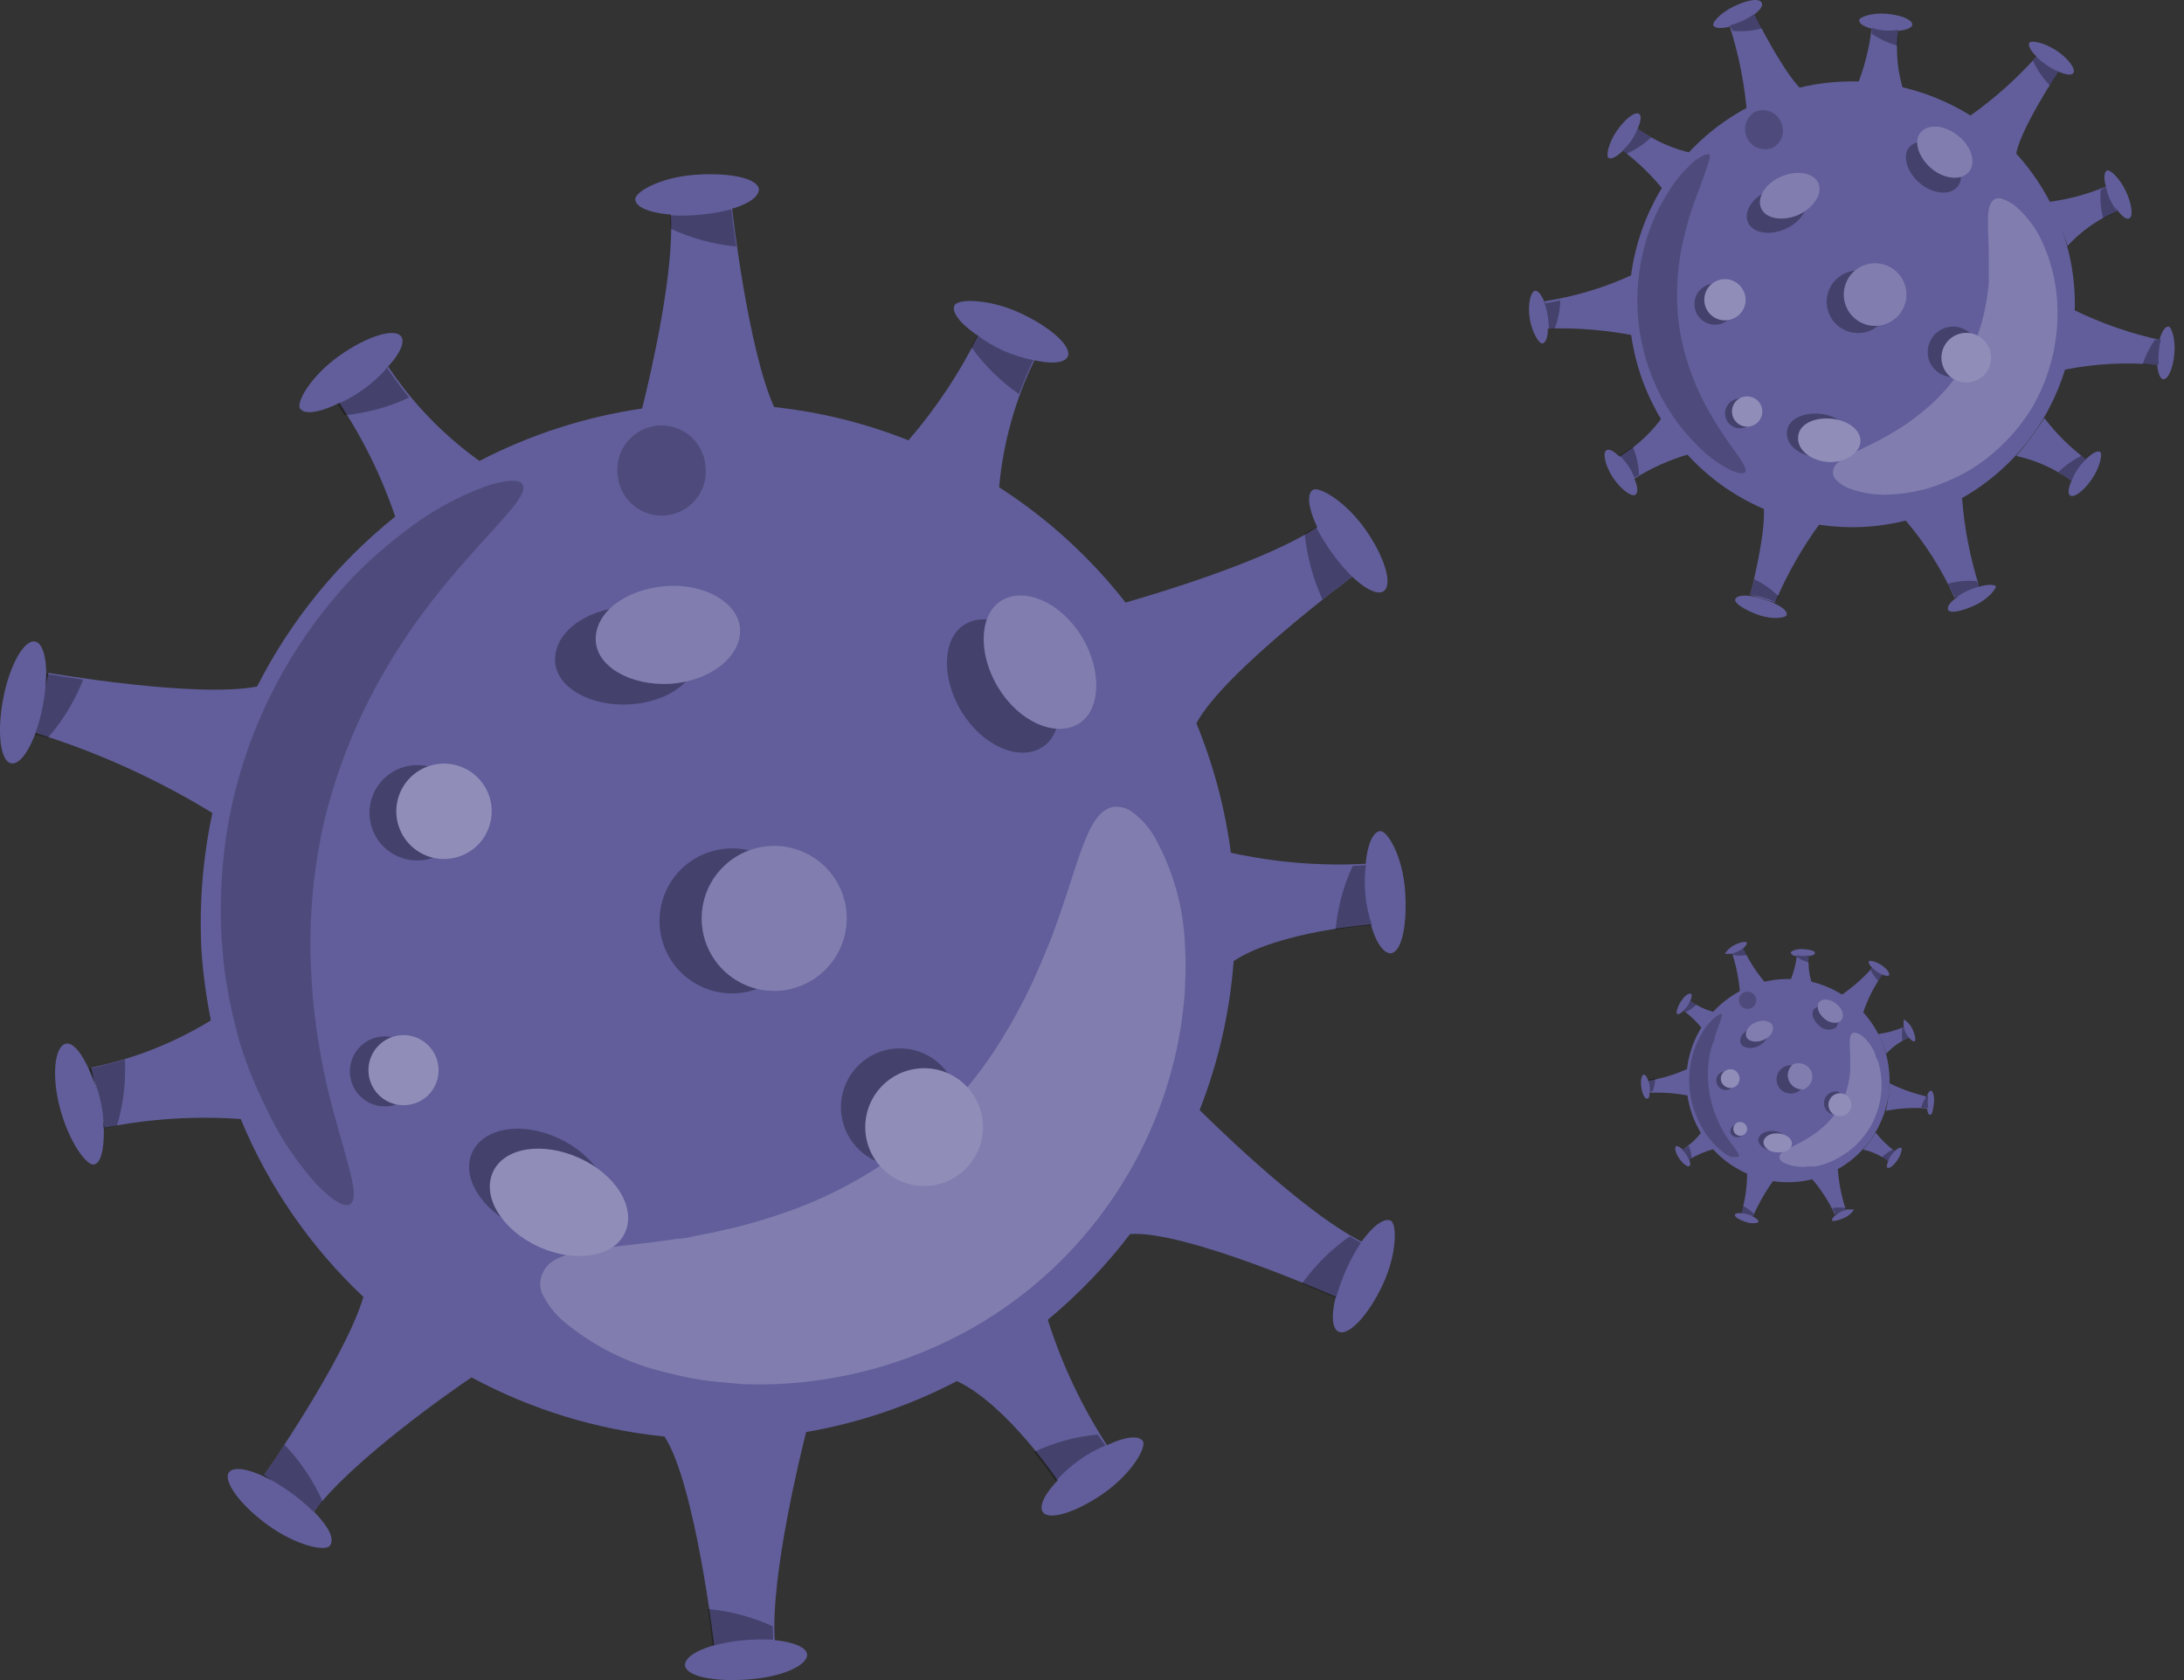 <svg width="65" height="50" viewBox="0 0 65 50" fill="none" xmlns="http://www.w3.org/2000/svg">
<rect x="0" y="0" width="65" height="50" fill="#333333" stroke="none"/>
<path d="M58.254 14.9C61.482 13.168 62.694 9.148 60.962 5.92C59.23 2.693 55.21 1.481 51.982 3.213C48.755 4.945 47.543 8.965 49.275 12.192C51.007 15.42 55.027 16.632 58.254 14.9Z" fill="#615E9B"/>
<g opacity="0.2">
<path d="M54.557 14.029C54.557 13.681 55.229 13.482 56.035 13.045L56.346 12.868L56.664 12.668C56.888 12.519 57.103 12.356 57.307 12.18C57.758 11.804 58.145 11.357 58.453 10.857C58.744 10.345 58.954 9.792 59.074 9.215C59.127 8.951 59.166 8.685 59.192 8.417C59.192 8.291 59.192 8.166 59.192 8.047C59.192 7.929 59.192 7.803 59.192 7.692C59.192 6.783 59.067 6.118 59.355 5.933C59.396 5.912 59.442 5.901 59.488 5.901C59.534 5.901 59.58 5.912 59.621 5.933C59.756 5.979 59.881 6.049 59.991 6.14C60.361 6.462 60.65 6.867 60.834 7.323C60.9 7.472 60.957 7.625 61.004 7.781C61.057 7.949 61.101 8.119 61.137 8.291C61.212 8.678 61.244 9.073 61.233 9.467C61.209 10.394 60.955 11.302 60.493 12.106C60.242 12.52 59.939 12.9 59.592 13.238C59.275 13.545 58.922 13.813 58.542 14.036C58.198 14.228 57.836 14.386 57.462 14.509C57.292 14.561 57.119 14.603 56.945 14.635C56.786 14.667 56.626 14.689 56.464 14.701C55.977 14.76 55.483 14.701 55.022 14.531C54.89 14.479 54.77 14.401 54.667 14.302C54.628 14.269 54.597 14.227 54.577 14.179C54.558 14.132 54.551 14.08 54.557 14.029Z" fill="white"/>
</g>
<path d="M61.705 2.177C61.624 2.288 61.269 2.177 60.907 1.933C60.794 1.855 60.69 1.766 60.596 1.667C60.426 1.497 60.345 1.341 60.404 1.267C60.463 1.194 60.84 1.267 61.202 1.504C61.565 1.741 61.786 2.059 61.705 2.177Z" fill="#615E9B"/>
<path d="M58.578 3.486C59.323 2.964 60.005 2.359 60.611 1.682L61.255 2.14C61.255 2.14 60.057 3.944 59.998 4.646C59.553 4.226 59.079 3.838 58.578 3.486Z" fill="#615E9B"/>
<g opacity="0.3">
<path d="M60.611 1.696C60.805 1.875 61.024 2.025 61.261 2.14L61.003 2.539C60.795 2.322 60.625 2.072 60.5 1.8L60.611 1.696Z" fill="black"/>
</g>
<path d="M56.914 0.728C56.914 0.868 56.545 0.957 56.101 0.92C55.966 0.915 55.832 0.892 55.702 0.853C55.473 0.794 55.325 0.698 55.332 0.602C55.34 0.506 55.709 0.373 56.146 0.41C56.582 0.447 56.914 0.587 56.914 0.728Z" fill="#615E9B"/>
<path d="M55.26 2.576C55.485 2.022 55.634 1.44 55.703 0.846L56.487 0.92C56.413 1.532 56.474 2.153 56.664 2.739C56.202 2.647 55.732 2.592 55.26 2.576Z" fill="#615E9B"/>
<g opacity="0.3">
<path d="M55.703 0.831C55.956 0.911 56.224 0.931 56.487 0.89C56.487 1.031 56.487 1.193 56.487 1.363C56.211 1.288 55.948 1.168 55.711 1.008L55.703 0.831Z" fill="black"/>
</g>
<path d="M52.435 0.092C52.502 0.218 52.221 0.476 51.829 0.661C51.704 0.717 51.576 0.764 51.444 0.802C51.215 0.853 51.038 0.846 50.993 0.757C50.949 0.669 51.208 0.38 51.607 0.188C52.006 -0.004 52.376 -0.071 52.435 0.092Z" fill="#615E9B"/>
<path d="M51.999 3.426C51.927 2.514 51.749 1.613 51.467 0.742L52.206 0.417C52.206 0.417 53.167 2.369 53.744 2.776C53.146 2.946 52.562 3.163 51.999 3.426Z" fill="#615E9B"/>
<g opacity="0.3">
<path d="M51.475 0.757C51.739 0.687 51.989 0.572 52.214 0.417C52.281 0.55 52.354 0.698 52.436 0.846C52.154 0.92 51.861 0.945 51.571 0.92L51.475 0.757Z" fill="black"/>
</g>
<path d="M48.782 3.389C48.9 3.471 48.782 3.826 48.538 4.188C48.463 4.303 48.376 4.409 48.279 4.506C48.109 4.668 47.954 4.75 47.872 4.698C47.791 4.646 47.872 4.254 48.116 3.899C48.36 3.545 48.656 3.308 48.782 3.389Z" fill="#615E9B"/>
<path d="M49.558 5.718C49.189 5.247 48.759 4.827 48.279 4.469L48.738 3.826C49.233 4.188 49.8 4.44 50.401 4.565C50.09 4.927 49.808 5.312 49.558 5.718Z" fill="#615E9B"/>
<g opacity="0.3">
<path d="M48.295 4.476C48.492 4.297 48.644 4.074 48.739 3.826C48.867 3.921 49 4.01 49.138 4.092C48.922 4.297 48.672 4.462 48.398 4.58L48.295 4.476Z" fill="black"/>
</g>
<path d="M45.691 8.653C45.831 8.653 46.002 8.964 46.068 9.393C46.078 9.528 46.078 9.664 46.068 9.799C46.068 10.036 46.002 10.206 45.905 10.221C45.809 10.236 45.595 9.903 45.528 9.482C45.462 9.06 45.551 8.676 45.691 8.653Z" fill="#615E9B"/>
<path d="M48.782 10.014C47.885 9.828 46.969 9.748 46.054 9.777L45.973 8.964C46.902 8.821 47.806 8.545 48.657 8.143C48.652 8.769 48.694 9.394 48.782 10.014Z" fill="#615E9B"/>
<g opacity="0.3">
<path d="M46.098 9.77C46.093 9.519 46.05 9.27 45.973 9.031L46.438 8.942C46.43 9.233 46.373 9.52 46.268 9.792L46.098 9.77Z" fill="black"/>
</g>
<path d="M47.815 13.4C47.933 13.319 48.221 13.555 48.465 13.925C48.542 14.039 48.607 14.16 48.658 14.287C48.746 14.502 48.761 14.679 48.658 14.731C48.554 14.783 48.244 14.576 48 14.206C47.756 13.836 47.696 13.444 47.815 13.4Z" fill="#615E9B"/>
<path d="M50.26 13.518C49.681 13.687 49.129 13.936 48.619 14.258L48.197 13.592C48.725 13.275 49.178 12.849 49.528 12.343C49.743 12.752 49.987 13.145 50.26 13.518Z" fill="#615E9B"/>
<g opacity="0.3">
<path d="M48.641 14.213C48.547 13.966 48.398 13.744 48.205 13.563L48.597 13.297C48.709 13.564 48.772 13.85 48.782 14.139L48.641 14.213Z" fill="black"/>
</g>
<path d="M51.644 17.836C51.688 17.696 52.058 17.681 52.479 17.836C52.613 17.869 52.742 17.919 52.864 17.984C53.078 18.088 53.204 18.213 53.174 18.302C53.145 18.391 52.76 18.45 52.339 18.302C51.917 18.154 51.607 17.947 51.644 17.836Z" fill="#615E9B"/>
<path d="M54.18 15.559C53.638 16.295 53.184 17.091 52.827 17.932L52.088 17.703C52.088 17.703 52.642 15.611 52.465 14.923C53.02 15.178 53.593 15.39 54.18 15.559Z" fill="#615E9B"/>
<g opacity="0.3">
<path d="M52.833 17.918C52.598 17.811 52.349 17.738 52.094 17.703C52.131 17.563 52.168 17.4 52.205 17.237C52.479 17.366 52.729 17.541 52.944 17.755L52.833 17.918Z" fill="black"/>
</g>
<g opacity="0.3">
<path d="M53.122 6.82C52.649 7.027 52.154 6.931 52.02 6.613C51.888 6.295 52.154 5.873 52.627 5.674C53.1 5.474 53.595 5.563 53.728 5.881C53.861 6.199 53.595 6.62 53.122 6.82Z" fill="black"/>
</g>
<path d="M53.515 6.398C53.042 6.598 52.546 6.509 52.413 6.191C52.28 5.874 52.546 5.452 53.019 5.252C53.493 5.053 53.988 5.142 54.121 5.46C54.254 5.777 53.958 6.199 53.515 6.398Z" fill="#615E9B"/>
<g opacity="0.2">
<path d="M53.515 6.398C53.042 6.598 52.546 6.509 52.413 6.191C52.28 5.874 52.546 5.452 53.019 5.252C53.493 5.053 53.988 5.142 54.121 5.46C54.254 5.777 53.958 6.199 53.515 6.398Z" fill="white"/>
</g>
<g opacity="0.3">
<path d="M57.936 4.484C58.335 4.809 58.483 5.282 58.261 5.556C58.039 5.829 57.522 5.777 57.145 5.459C56.768 5.142 56.598 4.654 56.819 4.387C57.041 4.121 57.529 4.166 57.936 4.484Z" fill="black"/>
</g>
<path d="M58.276 4.04C58.675 4.358 58.823 4.838 58.601 5.112C58.379 5.385 57.862 5.334 57.485 5.016C57.108 4.698 56.938 4.21 57.159 3.944C57.381 3.678 57.869 3.715 58.276 4.04Z" fill="#615E9B"/>
<g opacity="0.2">
<path d="M58.276 4.04C58.675 4.358 58.823 4.838 58.601 5.112C58.379 5.385 57.862 5.334 57.485 5.016C57.108 4.698 56.938 4.21 57.159 3.944C57.381 3.678 57.869 3.715 58.276 4.04Z" fill="white"/>
</g>
<g opacity="0.3">
<path d="M51.282 9.615C51.208 9.646 51.128 9.663 51.047 9.664C50.967 9.665 50.886 9.649 50.812 9.619C50.737 9.589 50.669 9.544 50.611 9.488C50.553 9.431 50.508 9.364 50.476 9.289C50.429 9.178 50.416 9.054 50.439 8.935C50.461 8.816 50.519 8.706 50.604 8.62C50.689 8.533 50.798 8.474 50.916 8.449C51.035 8.425 51.159 8.436 51.271 8.481C51.384 8.527 51.48 8.604 51.548 8.704C51.617 8.805 51.654 8.923 51.655 9.044C51.656 9.165 51.621 9.284 51.555 9.386C51.489 9.487 51.394 9.567 51.282 9.615Z" fill="black"/>
</g>
<path d="M51.584 9.481C51.473 9.531 51.349 9.546 51.229 9.524C51.109 9.503 50.998 9.447 50.91 9.362C50.823 9.278 50.762 9.169 50.736 9.05C50.711 8.931 50.721 8.806 50.766 8.693C50.811 8.58 50.889 8.483 50.99 8.414C51.09 8.345 51.209 8.308 51.331 8.307C51.453 8.305 51.572 8.341 51.674 8.408C51.776 8.475 51.855 8.571 51.902 8.683C51.934 8.756 51.951 8.835 51.952 8.915C51.953 8.995 51.939 9.074 51.909 9.148C51.88 9.222 51.836 9.29 51.78 9.347C51.724 9.404 51.658 9.45 51.584 9.481Z" fill="#615E9B"/>
<g opacity="0.3">
<path d="M51.584 9.481C51.473 9.531 51.349 9.546 51.229 9.524C51.109 9.503 50.998 9.447 50.91 9.362C50.823 9.278 50.762 9.169 50.736 9.05C50.711 8.931 50.721 8.806 50.766 8.693C50.811 8.58 50.889 8.483 50.99 8.414C51.09 8.345 51.209 8.308 51.331 8.307C51.453 8.305 51.572 8.341 51.674 8.408C51.776 8.475 51.855 8.571 51.902 8.683C51.934 8.756 51.951 8.835 51.952 8.915C51.953 8.995 51.939 9.074 51.909 9.148C51.88 9.222 51.836 9.29 51.78 9.347C51.724 9.404 51.658 9.45 51.584 9.481Z" fill="white"/>
</g>
<g opacity="0.3">
<path d="M57.883 11.182C57.788 11.151 57.7 11.102 57.625 11.036C57.55 10.971 57.489 10.891 57.445 10.801C57.402 10.711 57.377 10.614 57.372 10.514C57.367 10.414 57.383 10.315 57.417 10.221C57.484 10.033 57.623 9.879 57.803 9.793C57.983 9.707 58.19 9.696 58.379 9.763C58.567 9.829 58.721 9.968 58.807 10.148C58.893 10.328 58.904 10.536 58.837 10.724C58.806 10.817 58.756 10.903 58.69 10.977C58.625 11.051 58.545 11.111 58.457 11.154C58.368 11.197 58.271 11.221 58.173 11.226C58.074 11.231 57.976 11.216 57.883 11.182Z" fill="black"/>
</g>
<path d="M58.261 11.337C58.125 11.286 58.007 11.197 57.922 11.079C57.837 10.962 57.788 10.822 57.782 10.677C57.776 10.532 57.812 10.388 57.887 10.264C57.962 10.14 58.071 10.04 58.202 9.978C58.333 9.915 58.48 9.893 58.623 9.913C58.767 9.933 58.901 9.995 59.01 10.091C59.119 10.187 59.197 10.313 59.235 10.453C59.272 10.593 59.268 10.741 59.222 10.879C59.191 10.973 59.14 11.06 59.075 11.135C59.009 11.209 58.929 11.27 58.839 11.312C58.749 11.355 58.652 11.38 58.552 11.384C58.453 11.388 58.354 11.372 58.261 11.337Z" fill="#615E9B"/>
<g opacity="0.3">
<path d="M58.261 11.337C58.125 11.286 58.007 11.197 57.922 11.079C57.837 10.962 57.788 10.822 57.782 10.677C57.776 10.532 57.812 10.388 57.887 10.264C57.962 10.14 58.071 10.04 58.202 9.978C58.333 9.915 58.48 9.893 58.623 9.913C58.767 9.933 58.901 9.995 59.01 10.091C59.119 10.187 59.197 10.313 59.235 10.453C59.272 10.593 59.268 10.741 59.222 10.879C59.191 10.973 59.14 11.06 59.075 11.135C59.009 11.209 58.929 11.27 58.839 11.312C58.749 11.355 58.652 11.38 58.552 11.384C58.453 11.388 58.354 11.372 58.261 11.337Z" fill="white"/>
</g>
<g opacity="0.3">
<path d="M51.955 12.713C51.874 12.746 51.785 12.755 51.699 12.739C51.613 12.722 51.534 12.68 51.471 12.619C51.409 12.557 51.367 12.479 51.349 12.393C51.331 12.307 51.339 12.218 51.372 12.137C51.405 12.056 51.461 11.986 51.534 11.937C51.606 11.887 51.691 11.861 51.779 11.86C51.867 11.859 51.952 11.884 52.026 11.932C52.099 11.979 52.157 12.048 52.191 12.128C52.214 12.182 52.226 12.24 52.227 12.299C52.228 12.357 52.217 12.415 52.195 12.47C52.173 12.524 52.14 12.573 52.099 12.615C52.058 12.657 52.009 12.69 51.955 12.713Z" fill="black"/>
</g>
<path d="M52.176 12.661C52.094 12.696 52.004 12.706 51.916 12.69C51.828 12.674 51.747 12.632 51.683 12.569C51.619 12.507 51.575 12.427 51.557 12.34C51.538 12.253 51.546 12.162 51.579 12.079C51.612 11.996 51.669 11.925 51.743 11.874C51.816 11.824 51.903 11.796 51.993 11.795C52.082 11.794 52.169 11.82 52.244 11.869C52.319 11.917 52.378 11.987 52.413 12.069C52.459 12.179 52.461 12.303 52.417 12.414C52.372 12.525 52.286 12.614 52.176 12.661Z" fill="#615E9B"/>
<g opacity="0.3">
<path d="M52.176 12.661C52.094 12.696 52.004 12.706 51.916 12.69C51.828 12.674 51.747 12.632 51.683 12.569C51.619 12.507 51.575 12.427 51.557 12.34C51.538 12.253 51.546 12.162 51.579 12.079C51.612 11.996 51.669 11.925 51.743 11.874C51.816 11.824 51.903 11.796 51.993 11.795C52.082 11.794 52.169 11.82 52.244 11.869C52.319 11.917 52.378 11.987 52.413 12.069C52.459 12.179 52.461 12.303 52.417 12.414C52.372 12.525 52.286 12.614 52.176 12.661Z" fill="white"/>
</g>
<path d="M57.979 18.147C57.92 18.014 58.186 17.762 58.578 17.585C58.7 17.524 58.829 17.477 58.962 17.444C59.184 17.385 59.361 17.4 59.398 17.444C59.435 17.489 59.191 17.821 58.792 18.006C58.393 18.191 58.038 18.272 57.979 18.147Z" fill="#615E9B"/>
<path d="M58.394 14.82C58.462 15.722 58.636 16.612 58.911 17.474L58.172 17.792C57.793 16.949 57.295 16.165 56.693 15.463C57.275 15.291 57.844 15.076 58.394 14.82Z" fill="#615E9B"/>
<g opacity="0.3">
<path d="M58.926 17.452C58.662 17.522 58.412 17.637 58.187 17.792C58.128 17.659 58.047 17.511 57.973 17.37C58.252 17.296 58.542 17.271 58.83 17.296L58.926 17.452Z" fill="black"/>
</g>
<path d="M61.611 14.746C61.493 14.664 61.611 14.309 61.847 13.955C61.92 13.841 62.007 13.736 62.106 13.644C62.276 13.482 62.431 13.4 62.505 13.452C62.579 13.504 62.505 13.888 62.269 14.243C62.032 14.598 61.729 14.827 61.611 14.746Z" fill="#615E9B"/>
<path d="M60.841 12.439C61.2 12.909 61.623 13.328 62.098 13.681L61.647 14.309C61.158 13.95 60.599 13.698 60.006 13.57C60.313 13.216 60.593 12.837 60.841 12.439Z" fill="#615E9B"/>
<g opacity="0.3">
<path d="M62.09 13.666C61.898 13.845 61.748 14.065 61.654 14.309L61.262 14.051C61.464 13.853 61.696 13.688 61.949 13.563L62.09 13.666Z" fill="black"/>
</g>
<path d="M64.389 11.286C64.249 11.286 64.167 10.909 64.204 10.48C64.219 10.345 64.244 10.211 64.278 10.08C64.345 9.859 64.441 9.711 64.537 9.718C64.633 9.726 64.751 10.095 64.714 10.524C64.677 10.953 64.529 11.293 64.389 11.286Z" fill="#615E9B"/>
<path d="M61.735 9.23C62.547 9.626 63.403 9.923 64.285 10.117L64.204 10.857C63.278 10.772 62.344 10.821 61.432 11.005C61.576 10.421 61.678 9.828 61.735 9.23Z" fill="#615E9B"/>
<g opacity="0.3">
<path d="M64.309 10.11C64.251 10.352 64.228 10.601 64.243 10.85H63.77C63.851 10.584 63.976 10.335 64.139 10.11H64.309Z" fill="black"/>
</g>
<path d="M63.369 6.502C63.243 6.561 62.992 6.288 62.807 5.896C62.747 5.776 62.7 5.649 62.667 5.519C62.608 5.289 62.623 5.119 62.704 5.075C62.785 5.031 63.081 5.289 63.266 5.681C63.45 6.073 63.495 6.443 63.369 6.502Z" fill="#615E9B"/>
<path d="M60.988 6.007C61.576 5.931 62.151 5.774 62.696 5.541L63.014 6.28C62.453 6.516 61.949 6.869 61.535 7.315C61.387 6.866 61.204 6.428 60.988 6.007Z" fill="#615E9B"/>
<g opacity="0.3">
<path d="M62.675 5.548C62.727 5.818 62.844 6.072 63.015 6.287L62.593 6.494C62.522 6.22 62.497 5.935 62.52 5.652L62.675 5.548Z" fill="black"/>
</g>
<g opacity="0.3">
<path d="M54.054 13.6C53.544 13.555 53.152 13.245 53.181 12.86C53.211 12.476 53.647 12.269 54.157 12.313C54.667 12.357 55.059 12.668 55.03 13.053C55 13.437 54.564 13.637 54.054 13.6Z" fill="black"/>
</g>
<path d="M54.394 13.748C53.884 13.703 53.492 13.393 53.515 13.008C53.537 12.624 53.98 12.417 54.498 12.461C55.016 12.505 55.4 12.816 55.37 13.156C55.341 13.496 54.904 13.785 54.394 13.748Z" fill="#615E9B"/>
<g opacity="0.3">
<path d="M54.394 13.748C53.884 13.703 53.492 13.393 53.515 13.008C53.537 12.624 53.98 12.417 54.498 12.461C55.016 12.505 55.4 12.816 55.37 13.156C55.341 13.496 54.904 13.785 54.394 13.748Z" fill="white"/>
</g>
<g opacity="0.3">
<path d="M55.666 9.837C55.497 9.91 55.309 9.931 55.128 9.897C54.947 9.864 54.779 9.777 54.647 9.649C54.515 9.52 54.424 9.355 54.386 9.175C54.347 8.994 54.363 8.807 54.432 8.635C54.5 8.464 54.618 8.317 54.77 8.213C54.923 8.108 55.102 8.052 55.287 8.05C55.471 8.048 55.652 8.101 55.806 8.201C55.961 8.302 56.082 8.447 56.154 8.617C56.25 8.843 56.253 9.099 56.162 9.327C56.07 9.556 55.892 9.739 55.666 9.837Z" fill="black"/>
</g>
<path d="M56.176 9.622C56.007 9.695 55.819 9.716 55.638 9.683C55.456 9.65 55.289 9.563 55.157 9.434C55.025 9.306 54.934 9.141 54.895 8.96C54.857 8.78 54.873 8.592 54.942 8.421C55.01 8.25 55.128 8.102 55.28 7.998C55.432 7.894 55.612 7.837 55.797 7.835C55.981 7.833 56.162 7.886 56.316 7.987C56.471 8.088 56.592 8.232 56.664 8.402C56.76 8.629 56.763 8.884 56.672 9.113C56.58 9.341 56.402 9.524 56.176 9.622Z" fill="#615E9B"/>
<g opacity="0.2">
<path d="M56.176 9.622C56.007 9.695 55.819 9.716 55.638 9.683C55.456 9.65 55.289 9.563 55.157 9.434C55.025 9.306 54.934 9.141 54.895 8.96C54.857 8.78 54.873 8.592 54.942 8.421C55.01 8.25 55.128 8.102 55.28 7.998C55.432 7.894 55.612 7.837 55.797 7.835C55.981 7.833 56.162 7.886 56.316 7.987C56.471 8.088 56.592 8.232 56.664 8.402C56.76 8.629 56.763 8.884 56.672 9.113C56.58 9.341 56.402 9.524 56.176 9.622Z" fill="white"/>
</g>
<g opacity="0.2">
<path d="M51.939 14.051C51.894 14.117 51.724 14.095 51.465 13.97C51.102 13.777 50.773 13.528 50.49 13.23C50.288 13.033 50.103 12.82 49.935 12.594C49.742 12.331 49.569 12.055 49.417 11.766C49.074 11.096 48.854 10.37 48.767 9.622C48.65 8.543 48.816 7.453 49.248 6.458C49.362 6.202 49.496 5.955 49.647 5.718C49.861 5.373 50.125 5.062 50.431 4.794C50.66 4.617 50.822 4.558 50.881 4.609C50.941 4.661 50.711 5.245 50.401 6.088C50.319 6.302 50.253 6.539 50.179 6.827C50.105 7.095 50.046 7.367 50.002 7.641C49.906 8.262 49.888 8.893 49.95 9.519C50.027 10.143 50.186 10.755 50.423 11.337C50.526 11.59 50.642 11.836 50.77 12.077C50.896 12.306 51.022 12.52 51.14 12.713C51.636 13.474 52.042 13.91 51.939 14.051Z" fill="black"/>
</g>
<g opacity="0.2">
<path d="M52.997 3.619C53.032 3.686 53.055 3.76 53.062 3.836C53.069 3.912 53.061 3.989 53.038 4.061C53.016 4.134 52.979 4.202 52.93 4.261C52.881 4.319 52.82 4.367 52.753 4.402C52.613 4.457 52.457 4.457 52.317 4.403C52.177 4.348 52.063 4.243 51.997 4.108C51.931 3.973 51.917 3.818 51.96 3.674C52.003 3.53 52.099 3.407 52.228 3.33C52.297 3.298 52.372 3.28 52.448 3.277C52.525 3.274 52.601 3.287 52.672 3.314C52.744 3.34 52.809 3.381 52.865 3.434C52.921 3.486 52.965 3.549 52.997 3.619Z" fill="black"/>
</g>
<path d="M54.41 34.937C53.86 35.174 53.253 35.242 52.665 35.134C52.077 35.025 51.534 34.745 51.105 34.328C50.676 33.91 50.381 33.375 50.256 32.79C50.131 32.205 50.183 31.596 50.404 31.041C50.626 30.485 51.007 30.007 51.5 29.668C51.993 29.329 52.575 29.144 53.173 29.136C53.772 29.128 54.359 29.298 54.861 29.624C55.362 29.95 55.756 30.417 55.992 30.967C56.308 31.703 56.319 32.535 56.023 33.279C55.726 34.024 55.146 34.62 54.41 34.937Z" fill="#615E9B"/>
<g opacity="0.2">
<path d="M52.959 34.427C52.959 34.272 53.27 34.176 53.632 33.976L53.772 33.895L53.913 33.806C54.017 33.739 54.115 33.665 54.209 33.584C54.415 33.412 54.593 33.207 54.733 32.978C54.864 32.747 54.959 32.498 55.014 32.239C55.039 32.119 55.056 31.998 55.066 31.876C55.066 31.817 55.066 31.765 55.066 31.706V31.544C55.066 31.13 55.007 30.804 55.14 30.745C55.158 30.736 55.179 30.731 55.199 30.731C55.22 30.731 55.24 30.736 55.258 30.745C55.323 30.766 55.383 30.798 55.436 30.841C55.604 30.988 55.733 31.173 55.813 31.381C55.813 31.448 55.865 31.514 55.894 31.588C55.924 31.662 55.931 31.743 55.953 31.825C55.988 32 56.003 32.178 55.998 32.357C55.992 32.559 55.963 32.761 55.909 32.956C55.848 33.168 55.761 33.371 55.65 33.562C55.535 33.747 55.398 33.919 55.244 34.072C55.097 34.213 54.933 34.334 54.756 34.434C54.602 34.528 54.439 34.602 54.268 34.656L54.031 34.715H53.817C53.594 34.742 53.368 34.714 53.159 34.634C53.097 34.613 53.041 34.578 52.996 34.531C52.971 34.502 52.958 34.465 52.959 34.427Z" fill="white"/>
</g>
<path d="M56.221 29.023C56.184 29.074 56.021 29.023 55.851 28.912C55.799 28.878 55.752 28.838 55.71 28.793C55.636 28.719 55.599 28.645 55.622 28.608C55.644 28.572 55.821 28.608 55.991 28.719C56.161 28.83 56.258 28.971 56.221 29.023Z" fill="#615E9B"/>
<path d="M54.793 29.621C55.135 29.386 55.448 29.111 55.725 28.801L56.02 29.008C55.773 29.36 55.579 29.746 55.444 30.154C55.24 29.96 55.023 29.782 54.793 29.621Z" fill="#615E9B"/>
<g opacity="0.3">
<path d="M55.726 28.808C55.813 28.89 55.913 28.957 56.021 29.008C55.984 29.067 55.94 29.126 55.903 29.193C55.808 29.098 55.731 28.988 55.674 28.867L55.726 28.808Z" fill="black"/>
</g>
<path d="M54.017 28.364C54.017 28.431 53.846 28.468 53.647 28.453H53.462C53.358 28.453 53.292 28.379 53.299 28.342C53.307 28.305 53.469 28.231 53.669 28.246C53.869 28.261 54.024 28.298 54.017 28.364Z" fill="#615E9B"/>
<path d="M53.277 29.207C53.381 28.954 53.45 28.688 53.484 28.416H53.839C53.806 28.695 53.834 28.977 53.921 29.244C53.708 29.214 53.492 29.202 53.277 29.207Z" fill="#615E9B"/>
<g opacity="0.3">
<path d="M53.477 28.431C53.596 28.457 53.719 28.457 53.839 28.431C53.835 28.502 53.835 28.574 53.839 28.645C53.712 28.613 53.592 28.558 53.484 28.483L53.477 28.431Z" fill="black"/>
</g>
<path d="M51.992 28.061C51.992 28.12 51.896 28.239 51.718 28.32L51.541 28.387C51.437 28.387 51.356 28.387 51.341 28.387C51.326 28.387 51.437 28.217 51.615 28.128C51.792 28.039 51.97 28.002 51.992 28.061Z" fill="#615E9B"/>
<path d="M51.791 29.592C51.758 29.178 51.679 28.768 51.555 28.372L51.88 28.224C52.061 28.613 52.298 28.975 52.582 29.296C52.312 29.377 52.048 29.476 51.791 29.592Z" fill="#615E9B"/>
<g opacity="0.3">
<path d="M51.555 28.379C51.67 28.344 51.78 28.292 51.88 28.224L51.983 28.424C51.851 28.444 51.717 28.444 51.584 28.424L51.555 28.379Z" fill="black"/>
</g>
<path d="M50.328 29.577C50.38 29.614 50.328 29.777 50.217 29.947C50.182 29.997 50.142 30.044 50.099 30.087C50.018 30.161 49.951 30.198 49.914 30.176C49.877 30.154 49.914 29.976 50.025 29.806C50.136 29.636 50.262 29.54 50.328 29.577Z" fill="#615E9B"/>
<path d="M50.682 30.642C50.516 30.424 50.319 30.233 50.098 30.072L50.305 29.777C50.523 29.945 50.775 30.063 51.044 30.124C50.908 30.286 50.787 30.459 50.682 30.642Z" fill="#615E9B"/>
<g opacity="0.3">
<path d="M50.105 30.072C50.195 29.991 50.264 29.89 50.305 29.777L50.49 29.895C50.397 29.988 50.289 30.065 50.172 30.124L50.105 30.072Z" fill="black"/>
</g>
<path d="M48.922 31.98C48.981 31.98 49.063 32.12 49.092 32.32C49.096 32.382 49.096 32.443 49.092 32.505C49.092 32.608 49.092 32.69 49.018 32.697C48.944 32.704 48.878 32.549 48.848 32.357C48.819 32.165 48.856 31.987 48.922 31.98Z" fill="#615E9B"/>
<path d="M50.335 32.623C49.929 32.539 49.515 32.505 49.101 32.52L49.049 32.165C49.471 32.097 49.882 31.97 50.269 31.788C50.273 32.067 50.295 32.346 50.335 32.623Z" fill="#615E9B"/>
<g opacity="0.3">
<path d="M49.108 32.49C49.108 32.369 49.088 32.249 49.049 32.135L49.263 32.091C49.258 32.225 49.231 32.357 49.182 32.483L49.108 32.49Z" fill="black"/>
</g>
<path d="M49.884 34.102C49.943 34.102 50.076 34.176 50.187 34.338C50.222 34.389 50.249 34.443 50.269 34.501C50.313 34.605 50.32 34.686 50.269 34.708C50.217 34.73 50.084 34.634 49.973 34.471C49.862 34.309 49.832 34.161 49.884 34.102Z" fill="#615E9B"/>
<path d="M51 34.198C50.739 34.268 50.49 34.375 50.261 34.516L50.068 34.213C50.308 34.068 50.515 33.874 50.675 33.643C50.767 33.837 50.876 34.023 51 34.198Z" fill="#615E9B"/>
<g opacity="0.3">
<path d="M50.26 34.508C50.216 34.397 50.148 34.296 50.06 34.213L50.26 34.102C50.312 34.221 50.342 34.349 50.349 34.479L50.26 34.508Z" fill="black"/>
</g>
<path d="M51.637 36.15C51.637 36.091 51.822 36.083 52.014 36.15L52.192 36.216C52.288 36.268 52.347 36.327 52.332 36.364C52.317 36.401 52.14 36.431 51.948 36.364C51.755 36.298 51.615 36.216 51.637 36.15Z" fill="#615E9B"/>
<path d="M52.789 35.122C52.542 35.46 52.334 35.824 52.168 36.209L51.828 36.105C51.947 35.692 52.004 35.264 51.998 34.834C52.254 34.95 52.519 35.046 52.789 35.122Z" fill="#615E9B"/>
<g opacity="0.3">
<path d="M52.176 36.194C52.065 36.148 51.948 36.118 51.828 36.105C51.828 36.039 51.865 35.965 51.88 35.891C51.997 35.95 52.104 36.028 52.198 36.12L52.176 36.194Z" fill="black"/>
</g>
<g opacity="0.3">
<path d="M52.309 31.144C52.094 31.233 51.865 31.189 51.806 31.048C51.747 30.908 51.865 30.708 52.08 30.619C52.294 30.531 52.523 30.568 52.583 30.715C52.642 30.863 52.523 31.048 52.309 31.144Z" fill="black"/>
</g>
<path d="M52.479 30.952C52.264 31.041 52.035 30.997 51.976 30.856C51.917 30.716 52.035 30.516 52.25 30.427C52.464 30.339 52.693 30.375 52.752 30.523C52.812 30.671 52.701 30.856 52.479 30.952Z" fill="#615E9B"/>
<g opacity="0.2">
<path d="M52.479 30.952C52.264 31.041 52.035 30.997 51.976 30.856C51.917 30.715 52.035 30.516 52.25 30.427C52.464 30.338 52.693 30.375 52.752 30.523C52.812 30.671 52.701 30.856 52.479 30.952Z" fill="white"/>
</g>
<g opacity="0.3">
<path d="M54.497 30.08C54.682 30.228 54.749 30.442 54.653 30.568C54.577 30.624 54.483 30.651 54.389 30.643C54.295 30.635 54.207 30.592 54.142 30.523C53.958 30.375 53.891 30.154 53.987 30.035C54.083 29.917 54.312 29.932 54.497 30.08Z" fill="black"/>
</g>
<path d="M54.652 29.873C54.837 30.021 54.904 30.242 54.8 30.361C54.697 30.479 54.475 30.464 54.297 30.316C54.12 30.169 54.046 29.954 54.142 29.828C54.238 29.703 54.467 29.725 54.652 29.873Z" fill="#615E9B"/>
<g opacity="0.2">
<path d="M54.652 29.873C54.837 30.02 54.904 30.242 54.8 30.361C54.697 30.479 54.475 30.464 54.297 30.316C54.12 30.168 54.046 29.954 54.142 29.828C54.238 29.703 54.467 29.725 54.652 29.873Z" fill="white"/>
</g>
<g opacity="0.3">
<path d="M51.467 32.416C51.433 32.43 51.397 32.438 51.361 32.438C51.324 32.439 51.288 32.432 51.254 32.418C51.221 32.404 51.19 32.384 51.164 32.358C51.139 32.333 51.118 32.302 51.104 32.268C51.089 32.235 51.08 32.2 51.078 32.163C51.077 32.127 51.083 32.09 51.096 32.056C51.109 32.023 51.129 31.992 51.155 31.966C51.181 31.94 51.211 31.919 51.245 31.906C51.278 31.89 51.315 31.881 51.351 31.879C51.388 31.878 51.425 31.884 51.46 31.897C51.494 31.91 51.526 31.93 51.552 31.956C51.579 31.981 51.6 32.012 51.615 32.046C51.642 32.115 51.642 32.192 51.615 32.261C51.587 32.33 51.534 32.385 51.467 32.416Z" fill="black"/>
</g>
<path d="M51.607 32.357C51.538 32.385 51.462 32.385 51.393 32.357C51.324 32.33 51.268 32.276 51.237 32.209C51.223 32.176 51.215 32.14 51.215 32.103C51.215 32.067 51.221 32.031 51.235 31.997C51.249 31.963 51.269 31.932 51.295 31.907C51.321 31.881 51.352 31.86 51.385 31.847C51.418 31.831 51.454 31.822 51.49 31.821C51.527 31.819 51.563 31.825 51.597 31.838C51.631 31.852 51.662 31.872 51.688 31.897C51.714 31.923 51.734 31.953 51.748 31.987C51.764 32.021 51.773 32.057 51.774 32.094C51.776 32.131 51.77 32.167 51.756 32.202C51.743 32.237 51.723 32.268 51.698 32.295C51.672 32.321 51.641 32.343 51.607 32.357Z" fill="#615E9B"/>
<g opacity="0.3">
<path d="M51.607 32.357C51.538 32.385 51.462 32.385 51.393 32.357C51.324 32.33 51.268 32.276 51.237 32.209C51.223 32.176 51.215 32.14 51.215 32.103C51.215 32.067 51.221 32.031 51.235 31.997C51.249 31.963 51.269 31.932 51.295 31.907C51.321 31.881 51.352 31.86 51.385 31.847C51.418 31.831 51.454 31.822 51.49 31.821C51.527 31.819 51.563 31.825 51.597 31.838C51.631 31.852 51.662 31.872 51.688 31.897C51.714 31.923 51.734 31.953 51.748 31.987C51.764 32.021 51.773 32.057 51.774 32.094C51.776 32.131 51.77 32.167 51.756 32.202C51.743 32.237 51.723 32.268 51.698 32.295C51.672 32.321 51.641 32.343 51.607 32.357Z" fill="white"/>
</g>
<g opacity="0.3">
<path d="M54.476 33.141C54.4 33.103 54.341 33.039 54.309 32.96C54.277 32.882 54.275 32.794 54.303 32.714C54.331 32.634 54.388 32.567 54.462 32.526C54.536 32.484 54.623 32.472 54.705 32.49C54.781 32.528 54.841 32.592 54.873 32.671C54.905 32.749 54.907 32.837 54.879 32.917C54.85 32.997 54.794 33.064 54.72 33.105C54.646 33.146 54.559 33.159 54.476 33.141Z" fill="black"/>
</g>
<path d="M54.645 33.2C54.602 33.185 54.564 33.161 54.53 33.131C54.497 33.101 54.47 33.065 54.451 33.025C54.432 32.984 54.421 32.94 54.418 32.895C54.416 32.851 54.423 32.806 54.438 32.764C54.453 32.721 54.476 32.682 54.506 32.649C54.536 32.616 54.572 32.589 54.613 32.57C54.654 32.55 54.697 32.539 54.742 32.537C54.787 32.535 54.832 32.541 54.874 32.557C54.916 32.572 54.955 32.595 54.988 32.625C55.022 32.655 55.049 32.691 55.068 32.732C55.087 32.772 55.098 32.816 55.1 32.861C55.103 32.906 55.096 32.95 55.081 32.993C55.066 33.035 55.043 33.074 55.013 33.107C54.983 33.14 54.946 33.167 54.906 33.187C54.865 33.206 54.821 33.217 54.777 33.219C54.732 33.221 54.687 33.215 54.645 33.2Z" fill="#615E9B"/>
<g opacity="0.3">
<path d="M54.645 33.2C54.602 33.185 54.564 33.161 54.53 33.131C54.497 33.101 54.47 33.065 54.451 33.025C54.432 32.984 54.421 32.94 54.418 32.895C54.416 32.851 54.423 32.806 54.438 32.764C54.453 32.721 54.476 32.682 54.506 32.649C54.536 32.616 54.572 32.589 54.613 32.57C54.654 32.55 54.697 32.539 54.742 32.537C54.787 32.535 54.832 32.541 54.874 32.557C54.916 32.572 54.955 32.595 54.988 32.625C55.022 32.655 55.049 32.691 55.068 32.732C55.087 32.772 55.098 32.816 55.1 32.861C55.103 32.906 55.096 32.95 55.081 32.993C55.066 33.035 55.043 33.074 55.013 33.107C54.983 33.14 54.946 33.167 54.906 33.187C54.865 33.206 54.821 33.217 54.777 33.219C54.732 33.221 54.687 33.215 54.645 33.2Z" fill="white"/>
</g>
<g opacity="0.3">
<path d="M51.776 33.828C51.751 33.839 51.724 33.845 51.697 33.845C51.669 33.846 51.642 33.84 51.616 33.83C51.591 33.82 51.568 33.804 51.548 33.785C51.529 33.766 51.513 33.743 51.503 33.717C51.492 33.67 51.499 33.62 51.522 33.577C51.544 33.534 51.581 33.5 51.626 33.481C51.671 33.463 51.721 33.461 51.768 33.475C51.814 33.49 51.854 33.521 51.88 33.562C51.891 33.586 51.897 33.612 51.898 33.639C51.898 33.666 51.894 33.692 51.884 33.717C51.875 33.742 51.86 33.764 51.842 33.783C51.823 33.803 51.801 33.818 51.776 33.828Z" fill="black"/>
</g>
<path d="M51.872 33.784C51.848 33.795 51.822 33.801 51.795 33.802C51.769 33.802 51.742 33.798 51.717 33.788C51.693 33.779 51.67 33.764 51.651 33.745C51.632 33.727 51.617 33.705 51.606 33.68C51.584 33.63 51.582 33.574 51.601 33.522C51.621 33.471 51.66 33.429 51.71 33.407C51.761 33.387 51.818 33.387 51.868 33.408C51.919 33.428 51.96 33.468 51.983 33.518C52.003 33.568 52.002 33.624 51.982 33.673C51.961 33.723 51.922 33.763 51.872 33.784Z" fill="#615E9B"/>
<g opacity="0.3">
<path d="M51.872 33.784C51.848 33.795 51.822 33.801 51.795 33.802C51.769 33.803 51.742 33.798 51.717 33.788C51.693 33.779 51.67 33.764 51.651 33.746C51.632 33.727 51.617 33.705 51.606 33.681C51.584 33.63 51.582 33.574 51.601 33.522C51.621 33.471 51.66 33.429 51.71 33.407C51.761 33.387 51.818 33.387 51.868 33.408C51.919 33.428 51.96 33.468 51.983 33.518C52.003 33.568 52.002 33.624 51.982 33.673C51.961 33.723 51.922 33.763 51.872 33.784Z" fill="white"/>
</g>
<path d="M54.52 36.32C54.52 36.261 54.616 36.142 54.793 36.061L54.963 35.995C55.074 35.995 55.148 35.995 55.17 35.995C55.192 35.995 55.074 36.165 54.889 36.246C54.704 36.327 54.549 36.357 54.52 36.32Z" fill="#615E9B"/>
<path d="M54.696 34.789C54.726 35.199 54.805 35.604 54.933 35.995L54.608 36.142C54.43 35.757 54.199 35.398 53.92 35.078C54.185 35 54.444 34.904 54.696 34.789Z" fill="#615E9B"/>
<g opacity="0.3">
<path d="M54.949 35.987C54.836 36.023 54.729 36.075 54.631 36.142L54.535 35.95C54.665 35.929 54.797 35.929 54.927 35.95L54.949 35.987Z" fill="black"/>
</g>
<path d="M56.177 34.752C56.125 34.752 56.177 34.553 56.28 34.39L56.398 34.25C56.48 34.176 56.546 34.139 56.583 34.161C56.62 34.183 56.583 34.361 56.472 34.523C56.361 34.686 56.228 34.789 56.177 34.752Z" fill="#615E9B"/>
<path d="M55.821 33.703C55.987 33.915 56.181 34.104 56.398 34.264L56.191 34.553C55.972 34.387 55.719 34.271 55.451 34.213C55.587 34.053 55.711 33.882 55.821 33.703Z" fill="#615E9B"/>
<g opacity="0.3">
<path d="M56.391 34.264C56.302 34.343 56.234 34.442 56.191 34.553L56.014 34.435C56.106 34.346 56.211 34.272 56.324 34.213L56.391 34.264Z" fill="black"/>
</g>
<path d="M57.439 33.178C57.373 33.178 57.336 33.008 57.358 32.808C57.353 32.749 57.353 32.69 57.358 32.63C57.358 32.527 57.432 32.46 57.476 32.46C57.521 32.46 57.58 32.63 57.558 32.83C57.535 33.03 57.506 33.178 57.439 33.178Z" fill="#615E9B"/>
<path d="M56.234 32.239C56.604 32.42 56.993 32.556 57.395 32.645V32.993C56.973 32.955 56.547 32.977 56.131 33.059C56.184 32.789 56.219 32.514 56.234 32.239Z" fill="#615E9B"/>
<g opacity="0.3">
<path d="M57.388 32.623C57.369 32.738 57.369 32.856 57.388 32.971H57.174C57.21 32.845 57.265 32.725 57.337 32.616L57.388 32.623Z" fill="black"/>
</g>
<path d="M56.974 30.997C56.915 30.997 56.804 30.9 56.715 30.723C56.692 30.665 56.673 30.606 56.656 30.546C56.656 30.442 56.656 30.368 56.656 30.346C56.656 30.324 56.834 30.442 56.915 30.619C56.996 30.797 57.033 30.967 56.974 30.997Z" fill="#615E9B"/>
<path d="M55.895 30.775C56.162 30.739 56.423 30.667 56.671 30.56L56.811 30.886C56.555 30.992 56.325 31.154 56.139 31.359C56.073 31.158 55.991 30.963 55.895 30.775Z" fill="#615E9B"/>
<g opacity="0.3">
<path d="M56.656 30.56C56.684 30.679 56.736 30.79 56.811 30.886L56.619 30.974C56.599 30.847 56.599 30.717 56.619 30.59L56.656 30.56Z" fill="black"/>
</g>
<g opacity="0.3">
<path d="M52.73 34.228C52.501 34.228 52.316 34.065 52.331 33.91C52.346 33.754 52.545 33.644 52.775 33.658C53.004 33.673 53.189 33.821 53.174 33.984C53.159 34.146 52.967 34.25 52.73 34.228Z" fill="black"/>
</g>
<path d="M52.886 34.294C52.65 34.294 52.472 34.131 52.487 33.976C52.502 33.821 52.702 33.71 52.931 33.732C53.16 33.754 53.345 33.887 53.33 34.05C53.315 34.213 53.116 34.316 52.886 34.294Z" fill="#615E9B"/>
<g opacity="0.3">
<path d="M52.886 34.294C52.65 34.294 52.472 34.131 52.487 33.976C52.502 33.821 52.702 33.71 52.931 33.732C53.16 33.754 53.345 33.887 53.33 34.05C53.315 34.213 53.116 34.316 52.886 34.294Z" fill="white"/>
</g>
<g opacity="0.3">
<path d="M53.462 32.512C53.411 32.534 53.356 32.546 53.3 32.547C53.245 32.547 53.19 32.537 53.138 32.517C53.087 32.496 53.04 32.465 53 32.427C52.961 32.388 52.929 32.342 52.907 32.291C52.863 32.188 52.862 32.071 52.903 31.967C52.945 31.863 53.026 31.78 53.129 31.736C53.232 31.692 53.348 31.691 53.452 31.732C53.556 31.774 53.639 31.855 53.684 31.958C53.706 32.009 53.719 32.064 53.72 32.119C53.721 32.175 53.711 32.231 53.691 32.282C53.67 32.334 53.639 32.381 53.6 32.421C53.56 32.46 53.513 32.491 53.462 32.512Z" fill="black"/>
</g>
<path d="M53.692 32.416C53.601 32.429 53.508 32.413 53.428 32.369C53.348 32.325 53.284 32.256 53.246 32.172C53.209 32.089 53.199 31.995 53.219 31.905C53.24 31.816 53.289 31.736 53.359 31.677C53.41 31.655 53.465 31.643 53.52 31.642C53.576 31.642 53.631 31.652 53.682 31.672C53.734 31.693 53.781 31.724 53.821 31.762C53.86 31.801 53.892 31.848 53.913 31.899C53.949 31.997 53.945 32.105 53.904 32.201C53.863 32.297 53.787 32.374 53.692 32.416Z" fill="#615E9B"/>
<g opacity="0.2">
<path d="M53.692 32.416C53.601 32.429 53.508 32.413 53.428 32.369C53.348 32.325 53.284 32.256 53.246 32.172C53.209 32.089 53.199 31.995 53.219 31.905C53.24 31.816 53.289 31.736 53.359 31.677C53.41 31.655 53.465 31.643 53.52 31.642C53.576 31.642 53.631 31.652 53.682 31.672C53.734 31.693 53.781 31.724 53.821 31.762C53.86 31.801 53.892 31.848 53.913 31.899C53.949 31.997 53.945 32.105 53.904 32.201C53.863 32.297 53.787 32.374 53.692 32.416Z" fill="white"/>
</g>
<g opacity="0.2">
<path d="M51.739 34.435C51.739 34.435 51.635 34.435 51.517 34.435C51.352 34.351 51.203 34.241 51.074 34.109C50.985 34.018 50.901 33.922 50.822 33.821C50.736 33.702 50.659 33.576 50.593 33.444C50.433 33.137 50.33 32.804 50.29 32.461C50.253 32.119 50.278 31.773 50.364 31.44C50.401 31.296 50.45 31.155 50.512 31.019C50.565 30.905 50.624 30.794 50.689 30.686C50.788 30.528 50.91 30.386 51.051 30.265C51.155 30.183 51.229 30.154 51.251 30.176C51.273 30.198 51.177 30.464 51.036 30.856C51.036 30.952 50.97 31.056 50.933 31.174C50.9 31.295 50.875 31.419 50.859 31.544C50.822 31.828 50.822 32.117 50.859 32.401C50.895 32.685 50.967 32.964 51.074 33.23C51.122 33.348 51.176 33.464 51.236 33.577C51.287 33.676 51.344 33.773 51.406 33.865C51.628 34.176 51.813 34.375 51.739 34.435Z" fill="black"/>
</g>
<g opacity="0.2">
<path d="M52.249 29.666C52.269 29.713 52.274 29.764 52.265 29.814C52.256 29.864 52.232 29.91 52.197 29.947C52.162 29.983 52.117 30.009 52.067 30.02C52.017 30.031 51.966 30.027 51.918 30.009C51.871 29.991 51.83 29.959 51.8 29.918C51.771 29.876 51.754 29.827 51.752 29.776C51.75 29.726 51.764 29.675 51.79 29.632C51.817 29.589 51.855 29.554 51.901 29.533C51.965 29.505 52.037 29.504 52.102 29.529C52.167 29.553 52.22 29.603 52.249 29.666Z" fill="black"/>
</g>
<path d="M14.033 40.992C15.813 41.951 17.765 42.549 19.777 42.752C20.694 44.157 21.256 48.977 21.256 48.977L23.06 48.844C22.919 46.915 23.858 43.151 23.992 42.619C25.557 42.349 27.071 41.837 28.479 41.103C29.958 41.791 31.481 44.061 31.481 44.061L32.96 43.033C32.201 41.867 31.604 40.604 31.185 39.277C32.095 38.522 32.916 37.666 33.633 36.727C35.274 36.601 39.784 38.604 39.784 38.604L40.575 36.978C38.712 36.061 35.725 33.052 35.703 33.037C36.261 31.617 36.602 30.122 36.716 28.601C38.076 27.706 40.849 27.507 40.849 27.507L40.708 25.703C39.342 25.782 37.971 25.673 36.634 25.378C36.459 24.055 36.113 22.76 35.607 21.526C36.413 20.002 40.287 17.134 40.287 17.134L39.252 15.655C37.706 16.705 34.269 17.71 33.5 17.932C32.446 16.586 31.174 15.426 29.736 14.502C29.855 13.184 30.213 11.898 30.794 10.709L29.137 9.933C28.575 11.075 27.869 12.14 27.038 13.104C25.756 12.593 24.41 12.26 23.038 12.114C22.247 10.347 21.788 6.199 21.788 6.199L19.962 6.332C20.088 8.018 19.393 11.019 19.112 12.158C17.422 12.404 15.785 12.932 14.269 13.718C13.204 12.955 12.284 12.006 11.556 10.916L10.077 11.958C10.786 13.018 11.353 14.167 11.763 15.374C10.048 16.748 8.646 18.472 7.652 20.431C5.841 20.786 1.442 20.025 1.442 20.025L1.064 21.814C2.908 22.388 4.674 23.187 6.321 24.195C6.033 25.54 5.924 26.917 5.996 28.291C6.044 28.988 6.138 29.683 6.277 30.368C5.179 31.04 3.974 31.515 2.713 31.773L3.112 33.562C4.445 33.294 5.808 33.207 7.164 33.303C7.993 35.307 9.238 37.111 10.816 38.597C10.269 40.445 7.859 43.898 7.859 43.898L9.338 44.992C10.439 43.492 13.448 41.384 14.033 40.992ZM36.664 25.895V25.836C36.656 25.855 36.651 25.875 36.649 25.895H36.664Z" fill="#615E9B"/>
<g opacity="0.2">
<path d="M16.171 37.85C16.511 37.111 18.071 37.192 20.163 36.867C20.422 36.867 20.695 36.771 20.976 36.727C21.257 36.682 21.538 36.601 21.834 36.542C22.44 36.392 23.037 36.21 23.623 35.995C24.904 35.518 26.102 34.841 27.172 33.991C28.217 33.113 29.113 32.072 29.826 30.908C30.156 30.373 30.454 29.82 30.721 29.252C30.839 28.978 30.965 28.712 31.069 28.453C31.172 28.195 31.29 27.936 31.364 27.714C32.104 25.725 32.34 24.18 33.117 24.017C33.222 24.002 33.33 24.008 33.433 24.036C33.536 24.064 33.632 24.113 33.715 24.18C33.981 24.378 34.203 24.63 34.366 24.919C34.92 25.914 35.23 27.027 35.268 28.165C35.29 28.542 35.29 28.919 35.268 29.296C35.268 29.695 35.201 30.102 35.15 30.523C34.847 32.453 34.1 34.285 32.969 35.876C31.659 37.727 29.869 39.186 27.793 40.098C26.847 40.517 25.854 40.82 24.836 41C23.934 41.163 23.016 41.227 22.1 41.192C21.671 41.155 21.265 41.126 20.873 41.066C20.5 41.006 20.129 40.927 19.764 40.83C18.656 40.564 17.625 40.042 16.755 39.307C16.503 39.088 16.297 38.822 16.148 38.523C16.099 38.417 16.075 38.301 16.078 38.184C16.082 38.067 16.114 37.953 16.171 37.85Z" fill="white"/>
</g>
<path d="M41.182 17.592C40.908 17.784 40.213 17.267 39.622 16.431C39.447 16.175 39.296 15.903 39.171 15.618C38.941 15.115 38.89 14.709 39.067 14.583C39.245 14.457 40.036 14.908 40.627 15.744C41.219 16.579 41.455 17.4 41.182 17.592Z" fill="#615E9B"/>
<g opacity="0.3">
<path d="M39.17 15.685C39.45 16.229 39.812 16.728 40.242 17.163C39.976 17.363 39.666 17.6 39.362 17.844C39.077 17.225 38.898 16.563 38.83 15.884L39.17 15.685Z" fill="black"/>
</g>
<path d="M31.778 10.613C31.637 10.916 30.772 10.82 29.848 10.398C29.557 10.271 29.28 10.115 29.02 9.933C28.569 9.615 28.318 9.289 28.406 9.09C28.495 8.89 29.412 8.883 30.336 9.304C31.26 9.726 31.911 10.31 31.778 10.613Z" fill="#615E9B"/>
<g opacity="0.3">
<path d="M29.086 9.977C29.578 10.348 30.15 10.601 30.757 10.716C30.609 11.019 30.468 11.367 30.328 11.729C29.777 11.349 29.297 10.876 28.908 10.332L29.086 9.977Z" fill="black"/>
</g>
<path d="M22.587 5.637C22.587 5.97 21.847 6.31 20.797 6.376C20.483 6.406 20.166 6.406 19.851 6.376C19.304 6.317 18.927 6.162 18.905 5.94C18.883 5.718 19.644 5.275 20.694 5.201C21.744 5.127 22.557 5.312 22.587 5.637Z" fill="#615E9B"/>
<g opacity="0.3">
<path d="M19.947 6.406C20.559 6.441 21.173 6.381 21.766 6.228C21.81 6.561 21.855 6.968 21.914 7.337C21.235 7.273 20.573 7.093 19.955 6.805L19.947 6.406Z" fill="black"/>
</g>
<path d="M11.94 10.014C12.132 10.287 11.615 10.982 10.787 11.574C10.532 11.765 10.257 11.926 9.966 12.055C9.463 12.284 9.057 12.343 8.931 12.158C8.805 11.973 9.256 11.19 10.084 10.598C10.912 10.007 11.748 9.748 11.94 10.014Z" fill="#615E9B"/>
<g opacity="0.3">
<path d="M10.041 12.025C10.609 11.781 11.115 11.412 11.52 10.945C11.712 11.226 11.934 11.529 12.178 11.832C11.571 12.115 10.921 12.293 10.255 12.357L10.041 12.025Z" fill="black"/>
</g>
<path d="M1.043 19.093C1.368 19.152 1.472 20.017 1.279 21.023C1.217 21.333 1.128 21.637 1.013 21.932C0.806 22.442 0.547 22.76 0.333 22.716C0.008 22.657 -0.096 21.792 0.096 20.786C0.289 19.781 0.725 19.026 1.043 19.093Z" fill="#615E9B"/>
<g opacity="0.3">
<path d="M1.043 21.858C1.248 21.278 1.361 20.669 1.376 20.054C1.708 20.113 2.115 20.172 2.477 20.224C2.229 20.857 1.874 21.442 1.427 21.954L1.043 21.858Z" fill="black"/>
</g>
<path d="M1.953 31.063C2.271 30.982 2.692 31.729 2.958 32.719C3.035 33.027 3.079 33.342 3.091 33.658C3.091 34.213 3.01 34.612 2.796 34.656C2.581 34.701 2.056 33.991 1.79 33C1.524 32.009 1.628 31.144 1.953 31.063Z" fill="#615E9B"/>
<g opacity="0.3">
<path d="M3.09 33.584C3.079 32.964 2.928 32.355 2.646 31.802C2.987 31.736 3.341 31.64 3.719 31.529C3.752 32.196 3.672 32.863 3.482 33.503L3.09 33.584Z" fill="black"/>
</g>
<path d="M6.81 43.824C7.002 43.551 7.83 43.824 8.658 44.423C8.925 44.604 9.173 44.812 9.398 45.044C9.775 45.443 9.96 45.783 9.826 45.99C9.693 46.197 8.806 45.99 7.978 45.392C7.15 44.793 6.64 44.09 6.81 43.824Z" fill="#615E9B"/>
<g opacity="0.3">
<path d="M9.324 44.985C8.889 44.559 8.39 44.202 7.846 43.928L8.467 42.996C8.937 43.486 9.32 44.054 9.598 44.675L9.324 44.985Z" fill="black"/>
</g>
<g opacity="0.3">
<path d="M18.736 20.964C17.545 21.03 16.518 20.439 16.518 19.633C16.518 18.827 17.397 18.154 18.588 18.058C19.778 17.962 20.806 18.583 20.806 19.389C20.806 20.195 19.948 20.897 18.736 20.964Z" fill="black"/>
</g>
<path d="M19.948 20.35C18.751 20.417 17.73 19.825 17.73 19.019C17.73 18.213 18.618 17.541 19.808 17.444C20.998 17.348 22.026 17.969 22.026 18.768C22.026 19.566 21.117 20.276 19.948 20.35Z" fill="#615E9B"/>
<g opacity="0.2">
<path d="M19.948 20.35C18.751 20.417 17.73 19.825 17.73 19.019C17.73 18.213 18.618 17.541 19.808 17.444C20.998 17.348 22.026 17.969 22.026 18.768C22.026 19.566 21.117 20.276 19.948 20.35Z" fill="white"/>
</g>
<g opacity="0.3">
<path d="M31.096 19.662C31.717 20.683 31.666 21.88 30.978 22.265C30.29 22.649 29.233 22.191 28.612 21.171C27.991 20.15 28.05 18.953 28.738 18.568C29.425 18.184 30.483 18.642 31.096 19.662Z" fill="black"/>
</g>
<path d="M32.199 18.953C32.813 19.973 32.761 21.171 32.074 21.555C31.386 21.939 30.329 21.481 29.708 20.461C29.087 19.441 29.146 18.243 29.833 17.858C30.521 17.474 31.578 17.932 32.199 18.953Z" fill="#615E9B"/>
<g opacity="0.2">
<path d="M32.199 18.953C32.813 19.973 32.761 21.171 32.074 21.555C31.386 21.939 30.329 21.481 29.708 20.461C29.087 19.441 29.146 18.243 29.833 17.858C30.521 17.474 31.578 17.932 32.199 18.953Z" fill="white"/>
</g>
<g opacity="0.3">
<path d="M12.496 25.607C12.214 25.623 11.935 25.555 11.693 25.411C11.45 25.268 11.256 25.056 11.135 24.802C11.013 24.548 10.97 24.263 11.011 23.985C11.052 23.706 11.174 23.446 11.363 23.237C11.552 23.028 11.799 22.88 12.072 22.812C12.345 22.744 12.632 22.759 12.897 22.854C13.162 22.95 13.393 23.122 13.559 23.349C13.726 23.576 13.822 23.847 13.834 24.128C13.85 24.501 13.719 24.865 13.468 25.142C13.218 25.419 12.868 25.586 12.496 25.607Z" fill="black"/>
</g>
<path d="M13.294 25.562C13.013 25.578 12.734 25.51 12.492 25.367C12.249 25.223 12.055 25.011 11.934 24.757C11.812 24.503 11.769 24.219 11.81 23.94C11.85 23.662 11.973 23.401 12.162 23.192C12.351 22.984 12.598 22.836 12.871 22.768C13.144 22.7 13.431 22.714 13.696 22.81C13.961 22.905 14.191 23.077 14.358 23.304C14.525 23.531 14.62 23.802 14.633 24.084C14.649 24.456 14.517 24.821 14.267 25.098C14.017 25.374 13.667 25.541 13.294 25.562Z" fill="#615E9B"/>
<g opacity="0.3">
<path d="M13.294 25.562C13.013 25.578 12.734 25.51 12.492 25.367C12.249 25.223 12.055 25.011 11.934 24.757C11.812 24.503 11.769 24.219 11.81 23.94C11.85 23.662 11.973 23.401 12.162 23.192C12.351 22.984 12.598 22.836 12.871 22.768C13.144 22.7 13.431 22.714 13.696 22.81C13.961 22.905 14.191 23.077 14.358 23.304C14.525 23.531 14.62 23.802 14.633 24.084C14.649 24.456 14.517 24.821 14.267 25.098C14.017 25.374 13.667 25.541 13.294 25.562Z" fill="white"/>
</g>
<g opacity="0.3">
<path d="M25.671 34.309C25.402 34.09 25.205 33.795 25.104 33.464C25.003 33.132 25.002 32.778 25.102 32.446C25.202 32.114 25.399 31.819 25.667 31.599C25.934 31.378 26.262 31.242 26.607 31.208C26.952 31.174 27.299 31.243 27.605 31.406C27.911 31.57 28.162 31.82 28.325 32.126C28.488 32.432 28.558 32.78 28.523 33.125C28.489 33.47 28.353 33.797 28.133 34.065C27.838 34.423 27.414 34.65 26.952 34.696C26.491 34.741 26.03 34.602 25.671 34.309Z" fill="black"/>
</g>
<path d="M26.396 34.9C26.127 34.681 25.93 34.387 25.828 34.055C25.727 33.723 25.727 33.369 25.827 33.037C25.927 32.705 26.123 32.41 26.391 32.19C26.659 31.97 26.986 31.834 27.331 31.8C27.677 31.765 28.024 31.834 28.33 31.998C28.636 32.161 28.886 32.412 29.05 32.718C29.213 33.024 29.282 33.371 29.248 33.716C29.214 34.061 29.078 34.389 28.858 34.656C28.712 34.835 28.533 34.982 28.331 35.091C28.128 35.2 27.906 35.267 27.677 35.29C27.448 35.313 27.218 35.29 26.997 35.223C26.778 35.156 26.573 35.047 26.396 34.9Z" fill="#615E9B"/>
<g opacity="0.3">
<path d="M26.396 34.9C26.127 34.681 25.93 34.387 25.828 34.055C25.727 33.723 25.727 33.369 25.827 33.037C25.927 32.705 26.123 32.41 26.391 32.19C26.659 31.97 26.986 31.834 27.331 31.8C27.677 31.765 28.024 31.834 28.33 31.998C28.636 32.161 28.886 32.412 29.05 32.718C29.213 33.024 29.282 33.371 29.248 33.716C29.214 34.061 29.078 34.389 28.858 34.656C28.712 34.835 28.533 34.982 28.331 35.091C28.128 35.2 27.906 35.267 27.677 35.29C27.448 35.313 27.218 35.29 26.997 35.223C26.778 35.156 26.573 35.047 26.396 34.9Z" fill="white"/>
</g>
<g opacity="0.3">
<path d="M11.512 32.926C11.306 32.938 11.102 32.888 10.924 32.783C10.747 32.678 10.605 32.523 10.515 32.337C10.426 32.152 10.394 31.944 10.422 31.74C10.451 31.536 10.54 31.345 10.677 31.191C10.814 31.038 10.994 30.928 11.193 30.876C11.393 30.825 11.603 30.833 11.797 30.901C11.992 30.969 12.162 31.093 12.286 31.257C12.411 31.421 12.483 31.619 12.495 31.825C12.509 32.101 12.414 32.371 12.23 32.578C12.046 32.784 11.788 32.909 11.512 32.926Z" fill="black"/>
</g>
<path d="M12.074 32.889C11.868 32.902 11.663 32.853 11.485 32.75C11.306 32.646 11.163 32.491 11.072 32.306C10.982 32.12 10.948 31.912 10.976 31.708C11.004 31.503 11.092 31.312 11.229 31.157C11.366 31.003 11.545 30.893 11.745 30.84C11.945 30.788 12.155 30.796 12.35 30.864C12.545 30.931 12.716 31.055 12.84 31.219C12.965 31.384 13.038 31.582 13.05 31.788C13.059 31.924 13.041 32.061 12.996 32.191C12.952 32.32 12.883 32.44 12.792 32.542C12.701 32.645 12.591 32.728 12.468 32.788C12.345 32.847 12.211 32.882 12.074 32.889Z" fill="#615E9B"/>
<g opacity="0.3">
<path d="M12.074 32.889C11.868 32.902 11.663 32.853 11.485 32.749C11.306 32.646 11.163 32.491 11.072 32.306C10.982 32.12 10.948 31.912 10.976 31.708C11.004 31.503 11.092 31.312 11.229 31.157C11.366 31.003 11.545 30.892 11.745 30.84C11.945 30.788 12.155 30.796 12.35 30.863C12.545 30.931 12.716 31.055 12.84 31.219C12.965 31.384 13.038 31.581 13.05 31.788C13.059 31.924 13.041 32.061 12.996 32.191C12.952 32.32 12.883 32.44 12.792 32.542C12.701 32.644 12.591 32.728 12.468 32.787C12.345 32.847 12.211 32.882 12.074 32.889Z" fill="white"/>
</g>
<path d="M20.385 49.554C20.385 49.229 21.124 48.896 22.152 48.815C22.464 48.785 22.779 48.785 23.091 48.815C23.631 48.874 24.008 49.029 24.022 49.243C24.022 49.569 23.283 49.909 22.255 49.983C21.228 50.057 20.414 49.887 20.385 49.554Z" fill="#615E9B"/>
<g opacity="0.3">
<path d="M23.009 48.8C22.405 48.765 21.799 48.825 21.213 48.977C21.168 48.645 21.124 48.238 21.072 47.883C21.74 47.948 22.392 48.123 23.002 48.401L23.009 48.8Z" fill="black"/>
</g>
<path d="M31.039 45C30.846 44.734 31.357 44.046 32.184 43.462C32.436 43.276 32.706 43.118 32.99 42.989C33.486 42.76 33.885 42.708 34.011 42.885C34.136 43.063 33.693 43.839 32.872 44.423C32.051 45.007 31.209 45.266 31.039 45Z" fill="#615E9B"/>
<g opacity="0.3">
<path d="M32.901 43.018C32.334 43.257 31.828 43.621 31.422 44.083C31.221 43.781 31.004 43.49 30.771 43.211C31.369 42.928 32.013 42.752 32.672 42.693L32.901 43.018Z" fill="black"/>
</g>
<path d="M39.836 39.632C39.541 39.492 39.644 38.642 40.073 37.725C40.207 37.443 40.365 37.173 40.546 36.919C40.871 36.475 41.197 36.239 41.389 36.327C41.581 36.416 41.581 37.318 41.152 38.235C40.723 39.152 40.132 39.773 39.836 39.632Z" fill="#615E9B"/>
<g opacity="0.3">
<path d="M40.502 36.985C40.173 37.491 39.924 38.045 39.763 38.627L38.75 38.198C39.142 37.654 39.622 37.179 40.17 36.793L40.502 36.985Z" fill="black"/>
</g>
<path d="M41.389 28.372C41.063 28.372 40.723 27.633 40.649 26.605C40.62 26.293 40.62 25.978 40.649 25.666C40.701 25.126 40.864 24.749 41.078 24.734C41.292 24.72 41.743 25.474 41.817 26.494C41.891 27.514 41.721 28.342 41.389 28.372Z" fill="#615E9B"/>
<g opacity="0.3">
<path d="M40.65 25.747C40.574 26.352 40.637 26.967 40.835 27.544C40.495 27.544 40.096 27.61 39.748 27.67C39.809 27.012 39.982 26.369 40.258 25.77L40.65 25.747Z" fill="black"/>
</g>
<g opacity="0.3">
<path d="M15.415 36.512C14.328 36.017 13.715 35.033 14.055 34.294C14.395 33.555 15.534 33.37 16.62 33.873C17.707 34.375 18.314 35.351 17.981 36.091C17.648 36.83 16.495 37.007 15.415 36.512Z" fill="black"/>
</g>
<path d="M16.029 37.104C14.95 36.608 14.336 35.625 14.669 34.886C15.001 34.146 16.147 33.969 17.242 34.464C18.336 34.959 18.935 35.943 18.602 36.682C18.269 37.422 17.116 37.599 16.029 37.104Z" fill="#615E9B"/>
<g opacity="0.3">
<path d="M16.029 37.103C14.95 36.608 14.336 35.625 14.669 34.886C15.001 34.146 16.147 33.969 17.242 34.464C18.336 34.959 18.935 35.943 18.602 36.682C18.269 37.421 17.116 37.599 16.029 37.103Z" fill="white"/>
</g>
<g opacity="0.3">
<path d="M21.908 29.562C21.482 29.586 21.058 29.483 20.69 29.267C20.323 29.05 20.027 28.73 19.842 28.346C19.656 27.962 19.589 27.531 19.648 27.108C19.707 26.686 19.89 26.29 20.173 25.971C20.457 25.653 20.828 25.425 21.241 25.318C21.654 25.21 22.09 25.227 22.493 25.367C22.896 25.507 23.249 25.763 23.506 26.103C23.764 26.443 23.915 26.852 23.941 27.278C23.958 27.561 23.919 27.845 23.826 28.114C23.733 28.382 23.587 28.63 23.399 28.842C23.21 29.054 22.981 29.227 22.725 29.351C22.469 29.474 22.191 29.546 21.908 29.562Z" fill="black"/>
</g>
<path d="M23.163 29.488C22.738 29.512 22.314 29.41 21.946 29.193C21.579 28.977 21.283 28.656 21.098 28.272C20.912 27.888 20.845 27.457 20.904 27.035C20.962 26.612 21.145 26.216 21.429 25.898C21.713 25.579 22.084 25.351 22.497 25.244C22.91 25.136 23.346 25.153 23.749 25.293C24.152 25.433 24.505 25.689 24.762 26.029C25.02 26.369 25.171 26.778 25.197 27.204C25.229 27.776 25.033 28.338 24.652 28.766C24.271 29.194 23.736 29.454 23.163 29.488Z" fill="#615E9B"/>
<g opacity="0.2">
<path d="M23.163 29.488C22.738 29.512 22.314 29.41 21.946 29.193C21.579 28.977 21.283 28.656 21.098 28.272C20.912 27.888 20.845 27.457 20.904 27.034C20.962 26.612 21.145 26.216 21.429 25.898C21.713 25.579 22.084 25.351 22.497 25.244C22.91 25.136 23.346 25.153 23.749 25.293C24.152 25.433 24.505 25.689 24.762 26.029C25.02 26.369 25.171 26.778 25.197 27.204C25.229 27.776 25.033 28.338 24.652 28.766C24.271 29.194 23.736 29.454 23.163 29.488Z" fill="white"/>
</g>
<g opacity="0.2">
<path d="M10.425 35.839C10.27 35.943 9.922 35.758 9.449 35.277C8.813 34.579 8.289 33.786 7.897 32.926C7.604 32.337 7.357 31.727 7.157 31.1C6.945 30.373 6.787 29.632 6.684 28.882C6.468 27.154 6.56 25.402 6.958 23.707C7.37 22.001 8.089 20.385 9.08 18.938C9.509 18.313 9.986 17.723 10.507 17.171C10.967 16.699 11.461 16.262 11.985 15.862C12.724 15.276 13.55 14.81 14.432 14.48C15.068 14.265 15.468 14.258 15.556 14.42C15.756 14.775 14.684 15.67 13.338 17.289C12.998 17.688 12.651 18.147 12.296 18.642C11.925 19.174 11.582 19.724 11.268 20.291C10.56 21.568 10.023 22.933 9.671 24.35C9.337 25.774 9.195 27.236 9.25 28.697C9.274 29.343 9.33 29.987 9.42 30.627C9.508 31.233 9.612 31.795 9.73 32.313C10.211 34.331 10.765 35.581 10.425 35.839Z" fill="black"/>
</g>
<g opacity="0.2">
<path d="M20.998 13.866C21.02 14.04 21.007 14.216 20.96 14.384C20.913 14.553 20.832 14.71 20.723 14.847C20.614 14.984 20.479 15.098 20.326 15.183C20.172 15.267 20.003 15.319 19.829 15.338C19.655 15.356 19.479 15.339 19.312 15.289C19.144 15.238 18.988 15.154 18.854 15.043C18.719 14.931 18.608 14.794 18.526 14.639C18.445 14.483 18.396 14.314 18.381 14.139C18.36 13.966 18.373 13.789 18.42 13.621C18.467 13.452 18.548 13.295 18.657 13.158C18.765 13.021 18.901 12.907 19.054 12.823C19.207 12.738 19.376 12.686 19.55 12.667C19.724 12.649 19.9 12.666 20.068 12.717C20.235 12.767 20.391 12.851 20.526 12.962C20.661 13.074 20.772 13.211 20.853 13.367C20.934 13.522 20.984 13.691 20.998 13.866Z" fill="black"/>
</g>
</svg>
